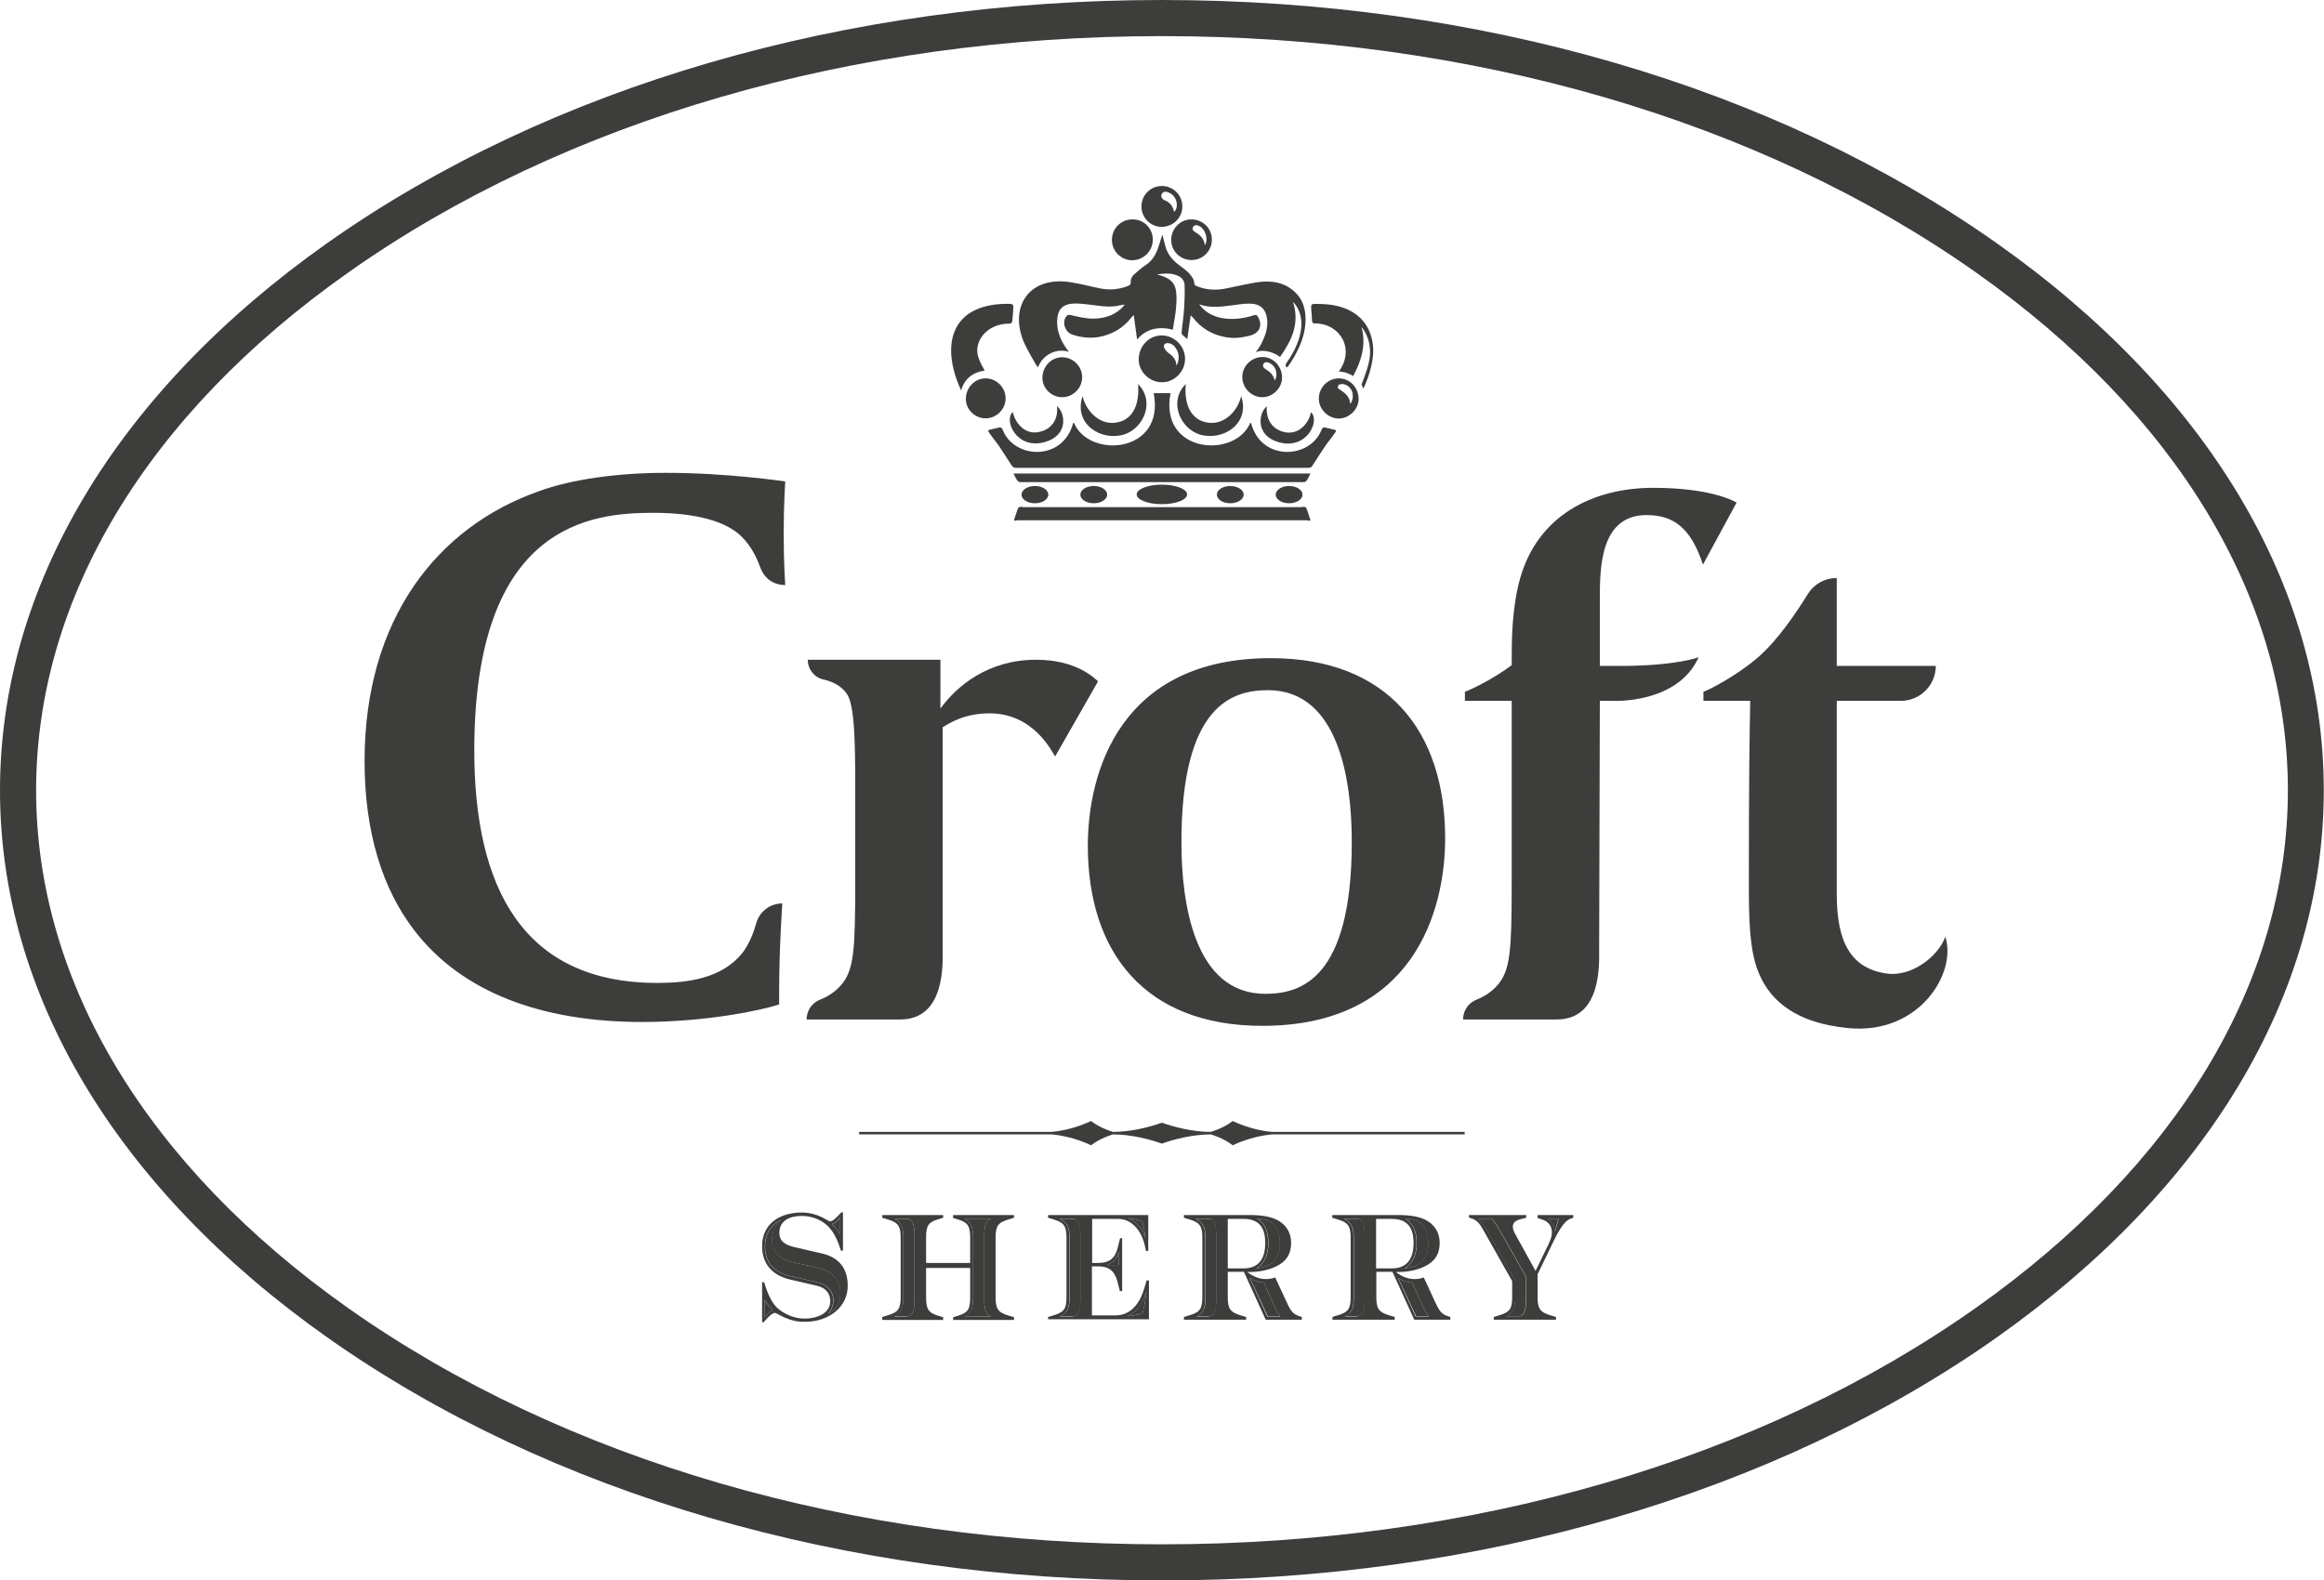 <?xml version="1.0" encoding="UTF-8"?> <svg xmlns="http://www.w3.org/2000/svg" xmlns:xlink="http://www.w3.org/1999/xlink" version="1.1" id="Layer_1" x="0px" y="0px" viewBox="0 0 102.31 69.59" style="enable-background:new 0 0 102.31 69.59;" xml:space="preserve"> <style type="text/css"> .st0{fill:#3D3D3B;} .st1{clip-path:url(#SVGID_00000052814965174393133650000004254476067938255501_);} </style> <g> <path class="st0" d="M51.15,50.35c0.01,0,0.01,0,0.02,0c0.49-0.18,1.34-0.4,2.13-0.4c0,0,0.55,0.15,0.97,0.48 c0,0,0.78-0.4,1.74-0.48h8.47v-0.11h-8.47c-0.97-0.08-1.74-0.48-1.74-0.48c-0.42,0.33-0.97,0.48-0.97,0.48 c-0.79,0-1.64-0.22-2.13-0.4c-0.01,0-0.01,0-0.02,0s-0.01,0-0.02,0c-0.49,0.18-1.34,0.4-2.13,0.4c0,0-0.55-0.15-0.97-0.48 c0,0-0.78,0.4-1.74,0.48h-8.47v0.11h8.47c0.97,0.08,1.74,0.48,1.74,0.48c0.42-0.33,0.97-0.48,0.97-0.48c0.79,0,1.64,0.22,2.13,0.4 C51.14,50.35,51.15,50.35,51.15,50.35z"></path> <path class="st0" d="M51.15,69.59c-13.92,0-26.97-3.8-36.74-10.7C5.12,52.33,0,43.77,0,34.8c0-8.97,5.12-17.53,14.41-24.1 C24.19,3.8,37.23,0,51.15,0c13.92,0,26.97,3.8,36.74,10.7c9.3,6.56,14.41,15.12,14.41,24.1c0,8.98-5.12,17.53-14.41,24.1 C78.12,65.79,65.07,69.59,51.15,69.59z M86.98,57.59c8.86-6.26,13.74-14.35,13.74-22.8c0-8.44-4.88-16.54-13.74-22.8 C77.47,5.28,64.75,1.59,51.15,1.59c-13.59,0-26.32,3.7-35.82,10.41C6.47,18.25,1.59,26.35,1.59,34.8c0,8.44,4.88,16.54,13.74,22.8 C24.84,64.31,37.56,68,51.15,68C64.75,68,77.47,64.31,86.98,57.59z"></path> <g> <g> <g> <path class="st0" d="M34.12,57.81c-0.12,0-0.29,0.16-0.5,0.41h-0.07v-1.76h0.09c0.16,0.52,0.35,0.97,0.67,1.21 c0.36,0.27,0.75,0.39,1.11,0.39c0.55,0,1.13-0.23,1.13-0.76c0-0.33-0.17-0.59-0.6-0.69l-1.17-0.27c-0.8-0.19-1.23-0.7-1.23-1.47 c0-0.98,0.77-1.48,1.74-1.48c0.74,0,1.16,0.39,1.25,0.39c0.1,0,0.26-0.13,0.5-0.4h0.07v1.69h-0.09 c-0.16-0.52-0.35-0.9-0.66-1.16c-0.32-0.26-0.71-0.37-1.06-0.37c-0.51,0-0.99,0.19-0.99,0.74c0,0.4,0.29,0.55,0.69,0.64 l1.17,0.27c0.78,0.17,1.15,0.68,1.15,1.43c0,0.93-0.83,1.58-1.87,1.58C34.73,58.23,34.21,57.81,34.12,57.81z M33.67,58 c0.14-0.18,0.25-0.27,0.35-0.32v-0.01c-0.14-0.1-0.23-0.23-0.35-0.42h-0.01L33.67,58L33.67,58z M36.99,56.95 c0-0.56-0.33-0.97-0.93-1.11l-1.17-0.27c-0.61-0.14-0.91-0.46-0.91-0.98c0-0.37,0.14-0.66,0.4-0.86l-0.01-0.01 c-0.47,0.22-0.7,0.67-0.7,1.16c0,0.68,0.37,1.14,1.12,1.31l1.17,0.27c0.5,0.11,0.72,0.43,0.72,0.8c0,0.19-0.06,0.38-0.21,0.57 l0.01,0.01C36.81,57.62,36.99,57.4,36.99,56.95z M36.99,54.35v-0.74h-0.01c-0.12,0.15-0.23,0.25-0.36,0.29v0.01 C36.77,54.03,36.86,54.15,36.99,54.35L36.99,54.35z"></path> <path class="st0" d="M38.84,57.99l0.23-0.07c0.49-0.14,0.58-0.31,0.58-0.81V54.5c0-0.49-0.09-0.67-0.58-0.81l-0.23-0.07V53.5 h2.68v0.12l-0.23,0.07c-0.44,0.13-0.52,0.31-0.52,0.8v1.12h1.94V54.5c0-0.49-0.09-0.67-0.52-0.8l-0.23-0.07V53.5h2.68v0.12 l-0.23,0.07c-0.49,0.14-0.58,0.31-0.58,0.81v2.62c0,0.49,0.09,0.67,0.58,0.81l0.23,0.07v0.12h-2.68v-0.12l0.23-0.07 c0.44-0.13,0.52-0.31,0.52-0.8v-1.3h-1.94v1.3c0,0.49,0.09,0.67,0.52,0.8l0.23,0.07v0.12h-2.68V57.99z M39.95,57.95 c0.28,0,0.31-0.41,0.31-0.76v-2.76c0-0.35-0.03-0.76-0.31-0.76h-0.55v0.01c0.28,0.15,0.37,0.38,0.37,0.83v2.62 c0,0.45-0.1,0.68-0.39,0.83v0.01H39.95z M43.62,57.95L43.62,57.95c-0.26-0.09-0.29-0.41-0.29-0.76v-2.76 c0-0.35,0.03-0.68,0.29-0.76v-0.01h-1.14v0.01c0.27,0.15,0.36,0.39,0.36,0.83v2.62c0,0.45-0.09,0.68-0.36,0.83v0.01H43.62z"></path> <path class="st0" d="M46.14,57.99l0.23-0.07c0.49-0.14,0.58-0.31,0.58-0.81V54.5c0-0.49-0.09-0.67-0.58-0.81l-0.23-0.07V53.5 h4.41v1.58h-0.1l-0.06-0.27c-0.16-0.67-0.6-1.14-1.17-1.14h-1.14v1.94h0.27c0.46,0,0.73-0.18,0.85-0.65l0.11-0.44h0.09v2.33 H49.3l-0.11-0.43c-0.13-0.48-0.39-0.66-0.85-0.66h-0.27v2.16h1.03c0.64,0,1.04-0.46,1.25-1.11l0.13-0.43h0.1v1.71h-4.44V57.99z M47.25,57.95c0.28,0,0.31-0.41,0.31-0.76v-2.76c0-0.35-0.03-0.76-0.31-0.76h-0.59v0.01c0.33,0.15,0.42,0.39,0.42,0.83v2.62 c0,0.44-0.09,0.68-0.41,0.83v0.01H47.25z M49.26,55.7v-0.58h-0.01c-0.1,0.32-0.23,0.48-0.51,0.57v0.01H49.26z M50.3,57.82 c0.07-0.25,0.12-0.54,0.17-0.94h-0.01c-0.15,0.53-0.41,0.89-0.83,1.07v0.01C49.92,57.92,50.12,57.89,50.3,57.82z M50.43,54.54 c-0.04-0.29-0.08-0.55-0.14-0.75c-0.17-0.07-0.37-0.12-0.61-0.15v0.01C50.04,53.81,50.28,54.05,50.43,54.54L50.43,54.54z"></path> <path class="st0" d="M52.12,57.99l0.23-0.07c0.49-0.14,0.58-0.31,0.58-0.81V54.5c0-0.49-0.09-0.67-0.58-0.81l-0.23-0.07V53.5H55 c0.51,0,1.01,0.06,1.35,0.29c0.31,0.21,0.49,0.53,0.49,0.94c0,0.47-0.2,0.76-0.51,0.95c-0.34,0.21-0.82,0.33-1.33,0.33h-0.09 c0.27,0.21,0.54,0.31,0.82,0.31c0.13,0,0.27-0.02,0.41-0.07l0.49,1.06c0.18,0.39,0.28,0.56,0.59,0.65l0.09,0.03v0.12h-1.59 l-0.96-2.11h-0.71v1.11c0,0.49,0.09,0.67,0.58,0.81l0.23,0.07v0.12h-2.74V57.99z M53.23,57.95c0.28,0,0.31-0.41,0.31-0.76v-2.76 c0-0.35-0.03-0.76-0.31-0.76h-0.58v0.01c0.32,0.15,0.41,0.38,0.41,0.83v2.62c0,0.45-0.06,0.68-0.37,0.83v0.01H53.23z M54.74,55.85c0.61,0,0.96-0.35,0.96-1.12c0-0.76-0.35-1.06-0.96-1.06h-0.69v2.18H54.74z M56.36,57.95L56.36,57.95 c-0.12-0.13-0.2-0.33-0.29-0.51l-0.43-0.96c-0.2-0.01-0.41-0.08-0.61-0.21l-0.01,0.01l0.77,1.69H56.36z M56.01,55.6 c0.19-0.15,0.33-0.42,0.33-0.85c0-0.39-0.1-0.64-0.25-0.81c-0.17-0.19-0.42-0.26-0.74-0.29l-0.01,0.01 c0.34,0.21,0.49,0.57,0.49,1.07c0,0.51-0.16,0.89-0.51,1.11l0.01,0.01C55.63,55.8,55.84,55.74,56.01,55.6z"></path> <path class="st0" d="M58.65,57.99l0.23-0.07c0.49-0.14,0.58-0.31,0.58-0.81V54.5c0-0.49-0.09-0.67-0.58-0.81l-0.23-0.07V53.5 h2.89c0.51,0,1.01,0.06,1.35,0.29c0.31,0.21,0.49,0.53,0.49,0.94c0,0.47-0.2,0.76-0.51,0.95c-0.34,0.21-0.82,0.33-1.33,0.33 h-0.09c0.27,0.21,0.54,0.31,0.82,0.31c0.13,0,0.27-0.02,0.41-0.07l0.49,1.06c0.18,0.39,0.28,0.56,0.59,0.65l0.09,0.03v0.12 h-1.59l-0.96-2.11h-0.71v1.11c0,0.49,0.09,0.67,0.58,0.81l0.23,0.07v0.12h-2.74V57.99z M59.76,57.95c0.28,0,0.31-0.41,0.31-0.76 v-2.76c0-0.35-0.03-0.76-0.31-0.76h-0.58v0.01c0.32,0.15,0.41,0.38,0.41,0.83v2.62c0,0.45-0.06,0.68-0.37,0.83v0.01H59.76z M61.27,55.85c0.61,0,0.96-0.35,0.96-1.12c0-0.76-0.35-1.06-0.96-1.06h-0.69v2.18H61.27z M62.89,57.95L62.89,57.95 c-0.12-0.13-0.2-0.33-0.29-0.51l-0.43-0.96c-0.2-0.01-0.41-0.08-0.61-0.21l-0.01,0.01l0.77,1.69H62.89z M62.54,55.6 c0.19-0.15,0.33-0.42,0.33-0.85c0-0.39-0.1-0.64-0.25-0.81c-0.17-0.19-0.42-0.26-0.74-0.29l-0.01,0.01 c0.34,0.21,0.49,0.57,0.49,1.07c0,0.51-0.16,0.89-0.51,1.11l0.01,0.01C62.16,55.8,62.37,55.74,62.54,55.6z"></path> <path class="st0" d="M65.76,57.99l0.23-0.07c0.49-0.14,0.58-0.31,0.58-0.81v-0.7l-1.26-2.23c-0.18-0.32-0.29-0.46-0.56-0.54 l-0.08-0.03V53.5h2.52v0.12l-0.2,0.05c-0.26,0.06-0.39,0.16-0.39,0.34c0,0.09,0.03,0.19,0.1,0.32l0.9,1.63l0.55-1.13 c0.12-0.25,0.17-0.41,0.17-0.57c0-0.28-0.15-0.48-0.48-0.58l-0.15-0.05V53.5h1.57v0.12l-0.09,0.03 c-0.26,0.08-0.49,0.4-0.82,1.09l-0.66,1.37v1c0,0.49,0.09,0.67,0.58,0.81l0.23,0.07v0.12h-2.74V57.99z M66.87,57.95 c0.28,0,0.32-0.41,0.32-0.76v-0.96l-0.94-1.67c-0.17-0.3-0.41-0.72-0.57-0.9h-0.6v0.01c0.13,0.09,0.22,0.23,0.34,0.43l1.29,2.27 v0.75c0,0.45-0.09,0.68-0.37,0.83v0.01H66.87z M68.45,54.25l0.17-0.59h-0.47v0.01C68.34,53.8,68.44,54,68.45,54.25L68.45,54.25z "></path> </g> </g> <g> <defs> <path id="SVGID_1_" d="M33.67,58c0.14-0.18,0.25-0.27,0.35-0.32v-0.01c-0.14-0.1-0.24-0.23-0.35-0.42h-0.01L33.67,58L33.67,58z M37,56.95c0-0.56-0.33-0.97-0.93-1.11l-1.17-0.27c-0.61-0.14-0.91-0.46-0.91-0.98c0-0.37,0.14-0.66,0.4-0.86l-0.01-0.01 c-0.47,0.22-0.7,0.67-0.7,1.16c0,0.68,0.37,1.14,1.12,1.31l1.17,0.27c0.5,0.11,0.72,0.43,0.72,0.8c0,0.19-0.06,0.38-0.21,0.57 l0.01,0.01C36.81,57.62,37,57.4,37,56.95z M36.99,54.35v-0.74h0c-0.12,0.15-0.23,0.25-0.36,0.29v0.01 C36.77,54.03,36.86,54.15,36.99,54.35L36.99,54.35z M39.95,57.95c0.28,0,0.31-0.41,0.31-0.76v-2.76c0-0.35-0.03-0.76-0.31-0.76 h-0.55v0.01c0.28,0.15,0.37,0.38,0.37,0.83v2.61c0,0.45-0.1,0.68-0.39,0.83v0.01H39.95z M43.62,57.95L43.62,57.95 c-0.26-0.09-0.29-0.41-0.29-0.76v-2.76c0-0.35,0.03-0.68,0.29-0.76v-0.01h-1.14v0.01c0.27,0.15,0.36,0.39,0.36,0.83v2.61 c0,0.45-0.09,0.68-0.36,0.83v0.01H43.62z M47.26,57.95c0.28,0,0.31-0.41,0.31-0.76v-2.76c0-0.35-0.03-0.76-0.31-0.76h-0.59v0.01 c0.33,0.15,0.42,0.39,0.42,0.83v2.61c0,0.44-0.09,0.68-0.41,0.83v0.01H47.26z M49.26,55.7v-0.58h-0.01 c-0.1,0.32-0.23,0.48-0.51,0.57v0.01H49.26z M50.3,57.82c0.07-0.25,0.12-0.54,0.17-0.94h-0.01c-0.16,0.53-0.41,0.89-0.83,1.07 v0.01C49.93,57.92,50.12,57.88,50.3,57.82z M50.43,54.54c-0.04-0.29-0.08-0.55-0.14-0.75c-0.17-0.07-0.37-0.12-0.61-0.15v0.01 C50.04,53.81,50.28,54.05,50.43,54.54L50.43,54.54z M53.24,57.95c0.28,0,0.31-0.41,0.31-0.76v-2.76c0-0.35-0.03-0.76-0.31-0.76 h-0.58v0.01c0.32,0.15,0.41,0.38,0.41,0.83v2.61c0,0.45-0.06,0.68-0.37,0.83v0.01H53.24z M56.36,57.95L56.36,57.95 c-0.12-0.13-0.2-0.33-0.29-0.51l-0.43-0.96c-0.2-0.01-0.41-0.08-0.61-0.21l0,0.01l0.78,1.68H56.36z M56.02,55.6 c0.19-0.15,0.33-0.42,0.33-0.85c0-0.39-0.1-0.64-0.25-0.81c-0.17-0.19-0.42-0.26-0.74-0.29l-0.01,0.01 c0.34,0.21,0.49,0.57,0.49,1.07c0,0.51-0.16,0.89-0.51,1.11l0.01,0.01C55.63,55.8,55.85,55.74,56.02,55.6z M59.77,57.95 c0.28,0,0.31-0.41,0.31-0.76v-2.76c0-0.35-0.03-0.76-0.31-0.76h-0.58v0.01c0.32,0.15,0.41,0.38,0.41,0.83v2.61 c0,0.45-0.06,0.68-0.37,0.83v0.01H59.77z M62.89,57.95L62.89,57.95c-0.12-0.13-0.2-0.33-0.29-0.51l-0.43-0.96 c-0.2-0.01-0.41-0.08-0.61-0.21l0,0.01l0.78,1.68H62.89z M62.55,55.6c0.19-0.15,0.33-0.42,0.33-0.85c0-0.39-0.1-0.64-0.25-0.81 c-0.17-0.19-0.42-0.26-0.74-0.29l-0.01,0.01c0.34,0.21,0.49,0.57,0.49,1.07c0,0.51-0.16,0.89-0.51,1.11l0.01,0.01 C62.17,55.8,62.38,55.74,62.55,55.6z M66.86,57.95c0.28,0,0.32-0.41,0.32-0.76v-0.96l-0.94-1.67c-0.17-0.3-0.41-0.72-0.57-0.9 h-0.6v0.01c0.13,0.09,0.22,0.23,0.34,0.43l1.29,2.27v0.75c0,0.45-0.09,0.68-0.37,0.83v0.01H66.86z M68.44,54.25l0.17-0.59h-0.47 v0.01C68.33,53.8,68.43,54,68.44,54.25L68.44,54.25z"></path> </defs> <use xlink:href="#SVGID_1_" style="overflow:visible;fill:#3D3D3B;"></use> <clipPath id="SVGID_00000047763829124804431720000014470634179221076625_"> <use xlink:href="#SVGID_1_" style="overflow:visible;"></use> </clipPath> <g style="clip-path:url(#SVGID_00000047763829124804431720000014470634179221076625_);"> <line class="st0" x1="32.09" y1="57.83" x2="70.05" y2="57.83"></line> <line class="st0" x1="32.09" y1="57.46" x2="70.05" y2="57.46"></line> <line class="st0" x1="32.09" y1="57.05" x2="70.05" y2="57.05"></line> <line class="st0" x1="32.09" y1="56.64" x2="70.05" y2="56.64"></line> <line class="st0" x1="32.09" y1="56.24" x2="70.05" y2="56.24"></line> <line class="st0" x1="32.09" y1="55.83" x2="70.05" y2="55.83"></line> <line class="st0" x1="32.09" y1="55.43" x2="70.05" y2="55.43"></line> <line class="st0" x1="32.09" y1="55.02" x2="70.05" y2="55.02"></line> <line class="st0" x1="32.09" y1="54.61" x2="70.05" y2="54.61"></line> <line class="st0" x1="32.09" y1="54.21" x2="70.05" y2="54.21"></line> <line class="st0" x1="32.09" y1="53.8" x2="70.05" y2="53.8"></line> </g> </g> </g> <g> <g> <path class="st0" d="M44.82,22.91c-0.03,0-0.06,0-0.08,0.01c-0.02,0-0.05,0.01-0.07,0.01c-0.02,0-0.03-0.03-0.02-0.06 c0.04-0.14,0.1-0.29,0.14-0.42c0.03-0.11,0.09-0.15,0.2-0.13c0.02,0.01,0.05,0.01,0.08,0.01h12.19c0.03,0,0.05,0,0.08-0.01 c0.11-0.02,0.17,0.02,0.2,0.13c0.04,0.13,0.1,0.28,0.14,0.42c0.01,0.03,0,0.06-0.02,0.06c-0.02,0-0.05-0.01-0.07-0.01 c-0.03-0.01-0.05-0.01-0.08-0.01H44.82z M51.89,12.16c0.15,0.08,0.25,0.2,0.26,0.4c0.01,0.35,0,0.66-0.02,1.01 c-0.02,0.35-0.08,0.7-0.11,1.05c-0.01,0.06,0.01,0.1,0.04,0.13c0.07,0.07,0.13,0.11,0.21,0.18c0.05-0.35,0.09-0.68,0.15-1.05 c0.05,0.06,0.08,0.08,0.11,0.12c0.37,0.47,0.86,0.75,1.45,0.85c0.35,0.06,0.69,0.02,1.04-0.07c0.43-0.11,0.58-0.45,0.36-0.83 c-0.04-0.08-0.09-0.1-0.18-0.07c-0.68,0.23-1.82,0.33-2.41-0.48c0.51,0.18,1,0.1,1.49,0.04c0.23-0.03,0.46-0.07,0.69-0.07 c0.52-0.01,0.78,0.24,0.82,0.76c0.02,0.34-0.09,0.65-0.23,0.94c-0.08,0.16-0.16,0.29-0.28,0.44c0.36-0.16,0.86,0.03,1.07,0.21 c0.52-0.73,0.88-1.5,0.57-2.43c0.55,0.56,0.52,1.56-0.29,2.7c-0.05,0.07-0.05,0.13,0.03,0.19c0.04-0.05,0.07-0.07,0.09-0.11 c0.1-0.16,0.16-0.24,0.26-0.42c0.33-0.6,0.54-1.23,0.44-1.93c-0.07-0.47-0.32-0.82-0.7-1.06c-0.45-0.29-0.97-0.3-1.48-0.22 c-0.42,0.07-0.83,0.17-1.24,0.25c-0.45,0.1-0.89,0.09-1.32-0.08c-0.09-0.03-0.14-0.07-0.14-0.18c0-0.06-0.03-0.12-0.06-0.18 c-0.14-0.24-0.36-0.4-0.58-0.56c-0.32-0.23-0.55-0.53-0.63-0.86c-0.03-0.14-0.09-0.33-0.13-0.5c-0.07,0.21-0.12,0.41-0.19,0.6 c-0.11,0.31-0.28,0.58-0.57,0.76c-0.17,0.11-0.32,0.26-0.48,0.39c-0.1,0.09-0.16,0.21-0.15,0.34c0.01,0.1-0.04,0.14-0.12,0.17 c-0.38,0.15-0.77,0.19-1.17,0.12c-0.41-0.08-0.82-0.19-1.23-0.26c-1.91-0.37-2.83,1-2.21,2.56c0.17,0.4,0.6,1.13,0.64,1.17 c0.23-0.58,0.82-0.86,1.37-0.69c-0.06-0.08-0.07-0.09-0.11-0.14c-0.29-0.41-0.46-0.86-0.4-1.37c0.04-0.34,0.23-0.55,0.57-0.6 c0.21-0.03,0.43-0.01,0.64,0.01c0.45,0.04,0.89,0.15,1.35,0.09c0.13-0.02,0.26-0.05,0.39-0.07c0,0.01,0,0.02,0,0.02 c-0.01,0.01-0.02,0.03-0.03,0.04c-0.34,0.39-0.79,0.54-1.29,0.56c-0.36,0.01-0.71-0.08-1.06-0.16c-0.06-0.01-0.11-0.01-0.15,0.03 c-0.24,0.24-0.1,0.72,0.23,0.83c0.35,0.12,0.77,0.18,1.16,0.11c0.58-0.1,1.07-0.38,1.44-0.85c0.03-0.03,0.06-0.06,0.11-0.12 c0.05,0.37,0.1,0.7,0.15,1.08c0.44-0.54,1.09-0.57,1.57-0.43c0.02-0.09,0.03-0.17,0.04-0.25c0.08-0.42,0.14-0.85,0.12-1.28 c-0.02-0.44-0.17-0.67-0.58-0.82c-0.09-0.03-0.18-0.06-0.27-0.09C51.26,12.04,51.58,12,51.89,12.16z M57.39,21.23 c0.05,0,0.11-0.03,0.14-0.08c0.06-0.09,0.16-0.3,0.16-0.3H44.62c0,0,0.1,0.22,0.16,0.3c0.03,0.05,0.09,0.08,0.14,0.08H57.39z M43.07,15.73c-0.23-0.69,0.38-1.49,1.37-1.48c0.06,0,0.11-0.03,0.12-0.1c0.03-0.21,0.04-0.42,0.05-0.63 c0.01-0.1-0.04-0.13-0.14-0.14c-2.5-0.06-3.14,1.66-2.16,3.81c0.15-0.5,0.5-0.8,1.04-0.87C43.28,16.2,43.15,15.97,43.07,15.73z M60.45,15.32c-0.05-0.84-0.49-1.47-1.29-1.76c-0.41-0.15-0.84-0.18-1.27-0.18c-0.14,0-0.18,0.04-0.17,0.18 c0.02,0.18,0.03,0.37,0.04,0.55c0.01,0.07,0.02,0.14,0.12,0.13c1.13,0,1.78,1.14,1.06,2.12c0.29,0.01,0.52,0.12,0.63,0.2 c0.36-0.66,0.58-1.39,0.37-2.15c0.02,0.01,0.03,0.03,0.04,0.04c0.26,0.36,0.36,0.76,0.33,1.2c-0.03,0.4-0.23,0.91-0.37,1.28 c0,0,0.04,0.08,0.08,0.18C60.12,16.91,60.49,16.07,60.45,15.32z M52.17,15.8c0-0.56-0.47-1.03-1.03-1.03 c-0.56,0-1.01,0.47-1.01,1.06c0,0.54,0.47,1,1.02,1C51.7,16.84,52.17,16.36,52.17,15.8z M51.44,15.54 c-0.08-0.06-0.15-0.14-0.19-0.23c-0.05-0.13,0.05-0.22,0.19-0.2c0.18,0.02,0.3,0.16,0.38,0.32c0.1,0.19,0.09,0.49-0.03,0.67 C51.78,15.82,51.63,15.68,51.44,15.54z M50.75,10.55c0-0.5-0.4-0.9-0.9-0.89c-0.5,0-0.9,0.4-0.9,0.9c0,0.5,0.4,0.9,0.9,0.9 C50.35,11.45,50.75,11.05,50.75,10.55z M47.64,16.61c0-0.48-0.4-0.88-0.88-0.88c-0.48,0-0.87,0.41-0.87,0.91 c0,0.46,0.4,0.85,0.87,0.85C47.24,17.49,47.64,17.09,47.64,16.61z M44.27,17.54c0-0.48-0.4-0.88-0.88-0.88 c-0.48,0-0.87,0.41-0.87,0.91c0,0.46,0.4,0.85,0.87,0.85C43.87,18.42,44.27,18.02,44.27,17.54z M53.35,10.55 c0-0.5-0.4-0.89-0.91-0.89c-0.48,0-0.88,0.41-0.88,0.9c0,0.5,0.4,0.89,0.9,0.89C52.95,11.45,53.35,11.05,53.35,10.55z M52.62,10.22c-0.08-0.05-0.16-0.11-0.1-0.22c0.06-0.1,0.15-0.1,0.25-0.06c0.28,0.11,0.45,0.59,0.27,0.86 C53.01,10.5,52.83,10.35,52.62,10.22z M52.05,9.09c0-0.5-0.4-0.9-0.9-0.9c-0.5,0-0.9,0.4-0.9,0.9c0,0.5,0.4,0.9,0.9,0.9 C51.65,9.98,52.05,9.59,52.05,9.09z M51.26,8.81c-0.12-0.05-0.17-0.18-0.11-0.28c0.03-0.05,0.11-0.1,0.16-0.09 c0.35,0.05,0.56,0.38,0.48,0.72c-0.01,0.05-0.05,0.1-0.07,0.15c-0.01,0-0.02,0-0.04,0C51.63,9.05,51.48,8.9,51.26,8.81z M50.1,16.91c0.02,0.24,0.11,1.41-0.83,1.67c-0.85,0.23-1.48-0.52-1.61-1.14c-0.42,1.25,0.84,2,1.83,1.69 C50.36,18.85,50.86,17.67,50.1,16.91z M56.44,16.64c0.01-0.5-0.38-0.92-0.86-0.92c-0.48,0-0.89,0.39-0.89,0.88 c0,0.48,0.4,0.89,0.88,0.89C56.03,17.49,56.43,17.1,56.44,16.64z M55.71,16.25c-0.14-0.08-0.13-0.2-0.05-0.27 c0.03-0.03,0.09-0.04,0.13-0.03c0.34,0.08,0.51,0.48,0.33,0.81C56.06,16.51,55.91,16.37,55.71,16.25z M59.81,17.57 c0-0.51-0.39-0.91-0.87-0.91c-0.48,0-0.88,0.4-0.88,0.89c0,0.48,0.41,0.88,0.89,0.88C59.4,18.42,59.81,18.02,59.81,17.57z M59.01,17.17c-0.06-0.04-0.14-0.06-0.11-0.16c0.03-0.09,0.11-0.1,0.19-0.1c0.17,0.01,0.3,0.1,0.39,0.24 c0.11,0.18,0.1,0.46-0.04,0.64C59.43,17.48,59.23,17.32,59.01,17.17z M45.79,19.01c-0.72,0.19-1.14-0.49-1.2-0.87 c-0.42,0.36,0.17,1.69,1.42,1.32c1.05-0.3,0.88-1.3,0.52-1.58C46.57,18.13,46.54,18.82,45.79,19.01z M50.79,17.31 c0.51,2.66-2.83,2.89-3.5,1.33c-0.01-0.02-0.04-0.03-0.05,0c-0.45,1.68-2.6,1.58-3.1,0.28c-0.04-0.1-0.1-0.11-0.18-0.09 c-0.13,0.03-0.25,0.06-0.38,0.09c-0.07,0.01-0.1,0.04-0.05,0.11c0.05,0.07,0.1,0.14,0.15,0.21c0.12,0.16,0.25,0.32,0.36,0.49 c0.17,0.25,0.33,0.52,0.5,0.77c0.04,0.06,0.1,0.1,0.19,0.1h12.86c0.09,0,0.15-0.03,0.19-0.1c0.17-0.26,0.33-0.52,0.5-0.77 c0.11-0.17,0.24-0.33,0.36-0.49c0.05-0.07,0.1-0.14,0.15-0.21c0.05-0.07,0.02-0.1-0.05-0.11c-0.13-0.03-0.25-0.06-0.38-0.09 c-0.08-0.02-0.14-0.01-0.18,0.09c-0.5,1.3-2.66,1.4-3.1-0.28c0-0.03-0.04-0.02-0.05,0c-0.67,1.56-4.01,1.33-3.5-1.33H50.79z M52.81,19.13c0.99,0.31,2.25-0.45,1.83-1.69c-0.13,0.62-0.76,1.37-1.61,1.14c-0.94-0.26-0.85-1.43-0.83-1.67 C51.44,17.67,51.94,18.85,52.81,19.13z M55.77,17.89c-0.36,0.28-0.53,1.28,0.52,1.58c1.25,0.36,1.84-0.97,1.42-1.32 c-0.05,0.38-0.48,1.05-1.2,0.87C55.77,18.82,55.74,18.13,55.77,17.89z"></path> </g> <ellipse class="st0" cx="45.56" cy="21.78" rx="0.59" ry="0.38"></ellipse> <ellipse class="st0" cx="48.15" cy="21.78" rx="0.59" ry="0.38"></ellipse> <ellipse class="st0" cx="56.75" cy="21.78" rx="0.59" ry="0.38"></ellipse> <ellipse class="st0" cx="54.16" cy="21.78" rx="0.59" ry="0.38"></ellipse> <ellipse class="st0" cx="51.15" cy="21.77" rx="1.11" ry="0.43"></ellipse> </g> <g> <path class="st0" d="M34.57,21.2c0,0-0.07,0.98-0.07,2.28c0,1.37,0.07,2.28,0.07,2.28l0,0c-0.51,0-0.92-0.27-1.11-0.8 c-0.15-0.41-0.38-0.9-0.81-1.33c-0.67-0.67-2-1.05-3.89-1.05c-2.7,0-7.88,0.46-7.88,10.47c0,6.03,2.14,10.23,8.06,10.23 c1.3,0,2.84-0.18,3.75-1.33c0.29-0.38,0.48-0.86,0.6-1.29c0.14-0.52,0.61-0.88,1.15-0.88l0,0c0,0-0.14,1.96-0.14,3.92v0.53 c-0.77,0.25-3.19,0.77-6.03,0.77c-4.41,0-7.95-1.3-10.05-4.06c-1.37-1.79-2.17-4.27-2.17-7.43c0-6.24,3.19-10.3,7.67-11.88 c1.44-0.53,3.5-0.81,5.54-0.81C31.97,20.81,34.57,21.2,34.57,21.2z M48.34,30c-0.18-0.15-0.95-0.95-2.73-0.95 c-2.12,0-3.5,1.17-4.21,2.15v-2.15h-5.84v0c0,0.42,0.29,0.78,0.69,0.87c0.36,0.08,0.78,0.26,1.03,0.63 c0.34,0.49,0.37,2.06,0.37,4.18v4.18c0,2.92-0.06,3.81-0.61,4.45c-0.28,0.33-0.62,0.53-0.92,0.65c-0.37,0.14-0.61,0.48-0.61,0.88 l0,0c0,0,2.03,0,4.12,0c1.99,0,1.87-2.46,1.87-3.09c0-0.63,0-9.78,0-9.78c0.31-0.18,0.95-0.61,2.06-0.61 c1.94,0,2.73,1.66,2.89,1.9L48.34,30z M63.62,36.91c0,3.26-1.44,8.26-8.05,8.26c-5.16,0-7.68-3.23-7.68-7.93 c0-3.26,1.44-8.26,8.05-8.26C61.1,28.98,63.62,32.21,63.62,36.91z M59.51,37.06c0-2.64-0.55-6.67-3.69-6.67 c-1.57,0-3.81,0.65-3.81,6.7c0,2.64,0.55,6.67,3.69,6.67C57.26,43.76,59.51,43.12,59.51,37.06z"></path> <g> <path class="st0" d="M83.08,42.87c-1.6-0.22-2.22-1.38-2.22-3.5l0-8.51h2.82c0.85,0,1.54-0.69,1.54-1.54v0h-4.36v-3.87l0,0 c-0.52,0-0.99,0.26-1.27,0.7c-0.49,0.79-1.29,2-2.18,2.78c-0.92,0.8-2.15,1.44-2.42,1.53v0.4h2.06c-0.03,1.54-0.06,3.44-0.06,8.2 c0,1.54,0.06,2.46,0.25,3.23c0.43,1.63,1.66,2.74,4.13,2.98c3.11,0.3,4.79-2.42,4.27-4.02C85.3,42.16,84.13,43.01,83.08,42.87z"></path> <g> <path class="st0" d="M70.43,30.86h0.58c0,0,2.84,0.15,3.77-1.92c0,0-0.9,0.35-3.15,0.38h-1.2v-2.95c0-1.41,0.03-3.69,2.06-3.69 c1.23,0,1.96,0.61,2.48,2.18l1.48-2.73c0,0-1.01-0.65-3.66-0.65c-2.73,0-5.1,1.26-5.87,3.99c-0.37,1.32-0.37,2.77-0.37,3.63 c0,0.05,0,0.12,0,0.19c-0.89,0.66-1.83,1.09-2.06,1.17v0.4h2.06l0,8.05c0,2.92-0.06,3.81-0.61,4.45 c-0.28,0.33-0.62,0.53-0.92,0.65c-0.37,0.14-0.61,0.48-0.61,0.88l0,0c0,0,2.03,0,4.12,0c1.99,0,1.87-2.46,1.87-3.09L70.43,30.86 z"></path> </g> </g> </g> </g> </svg> 